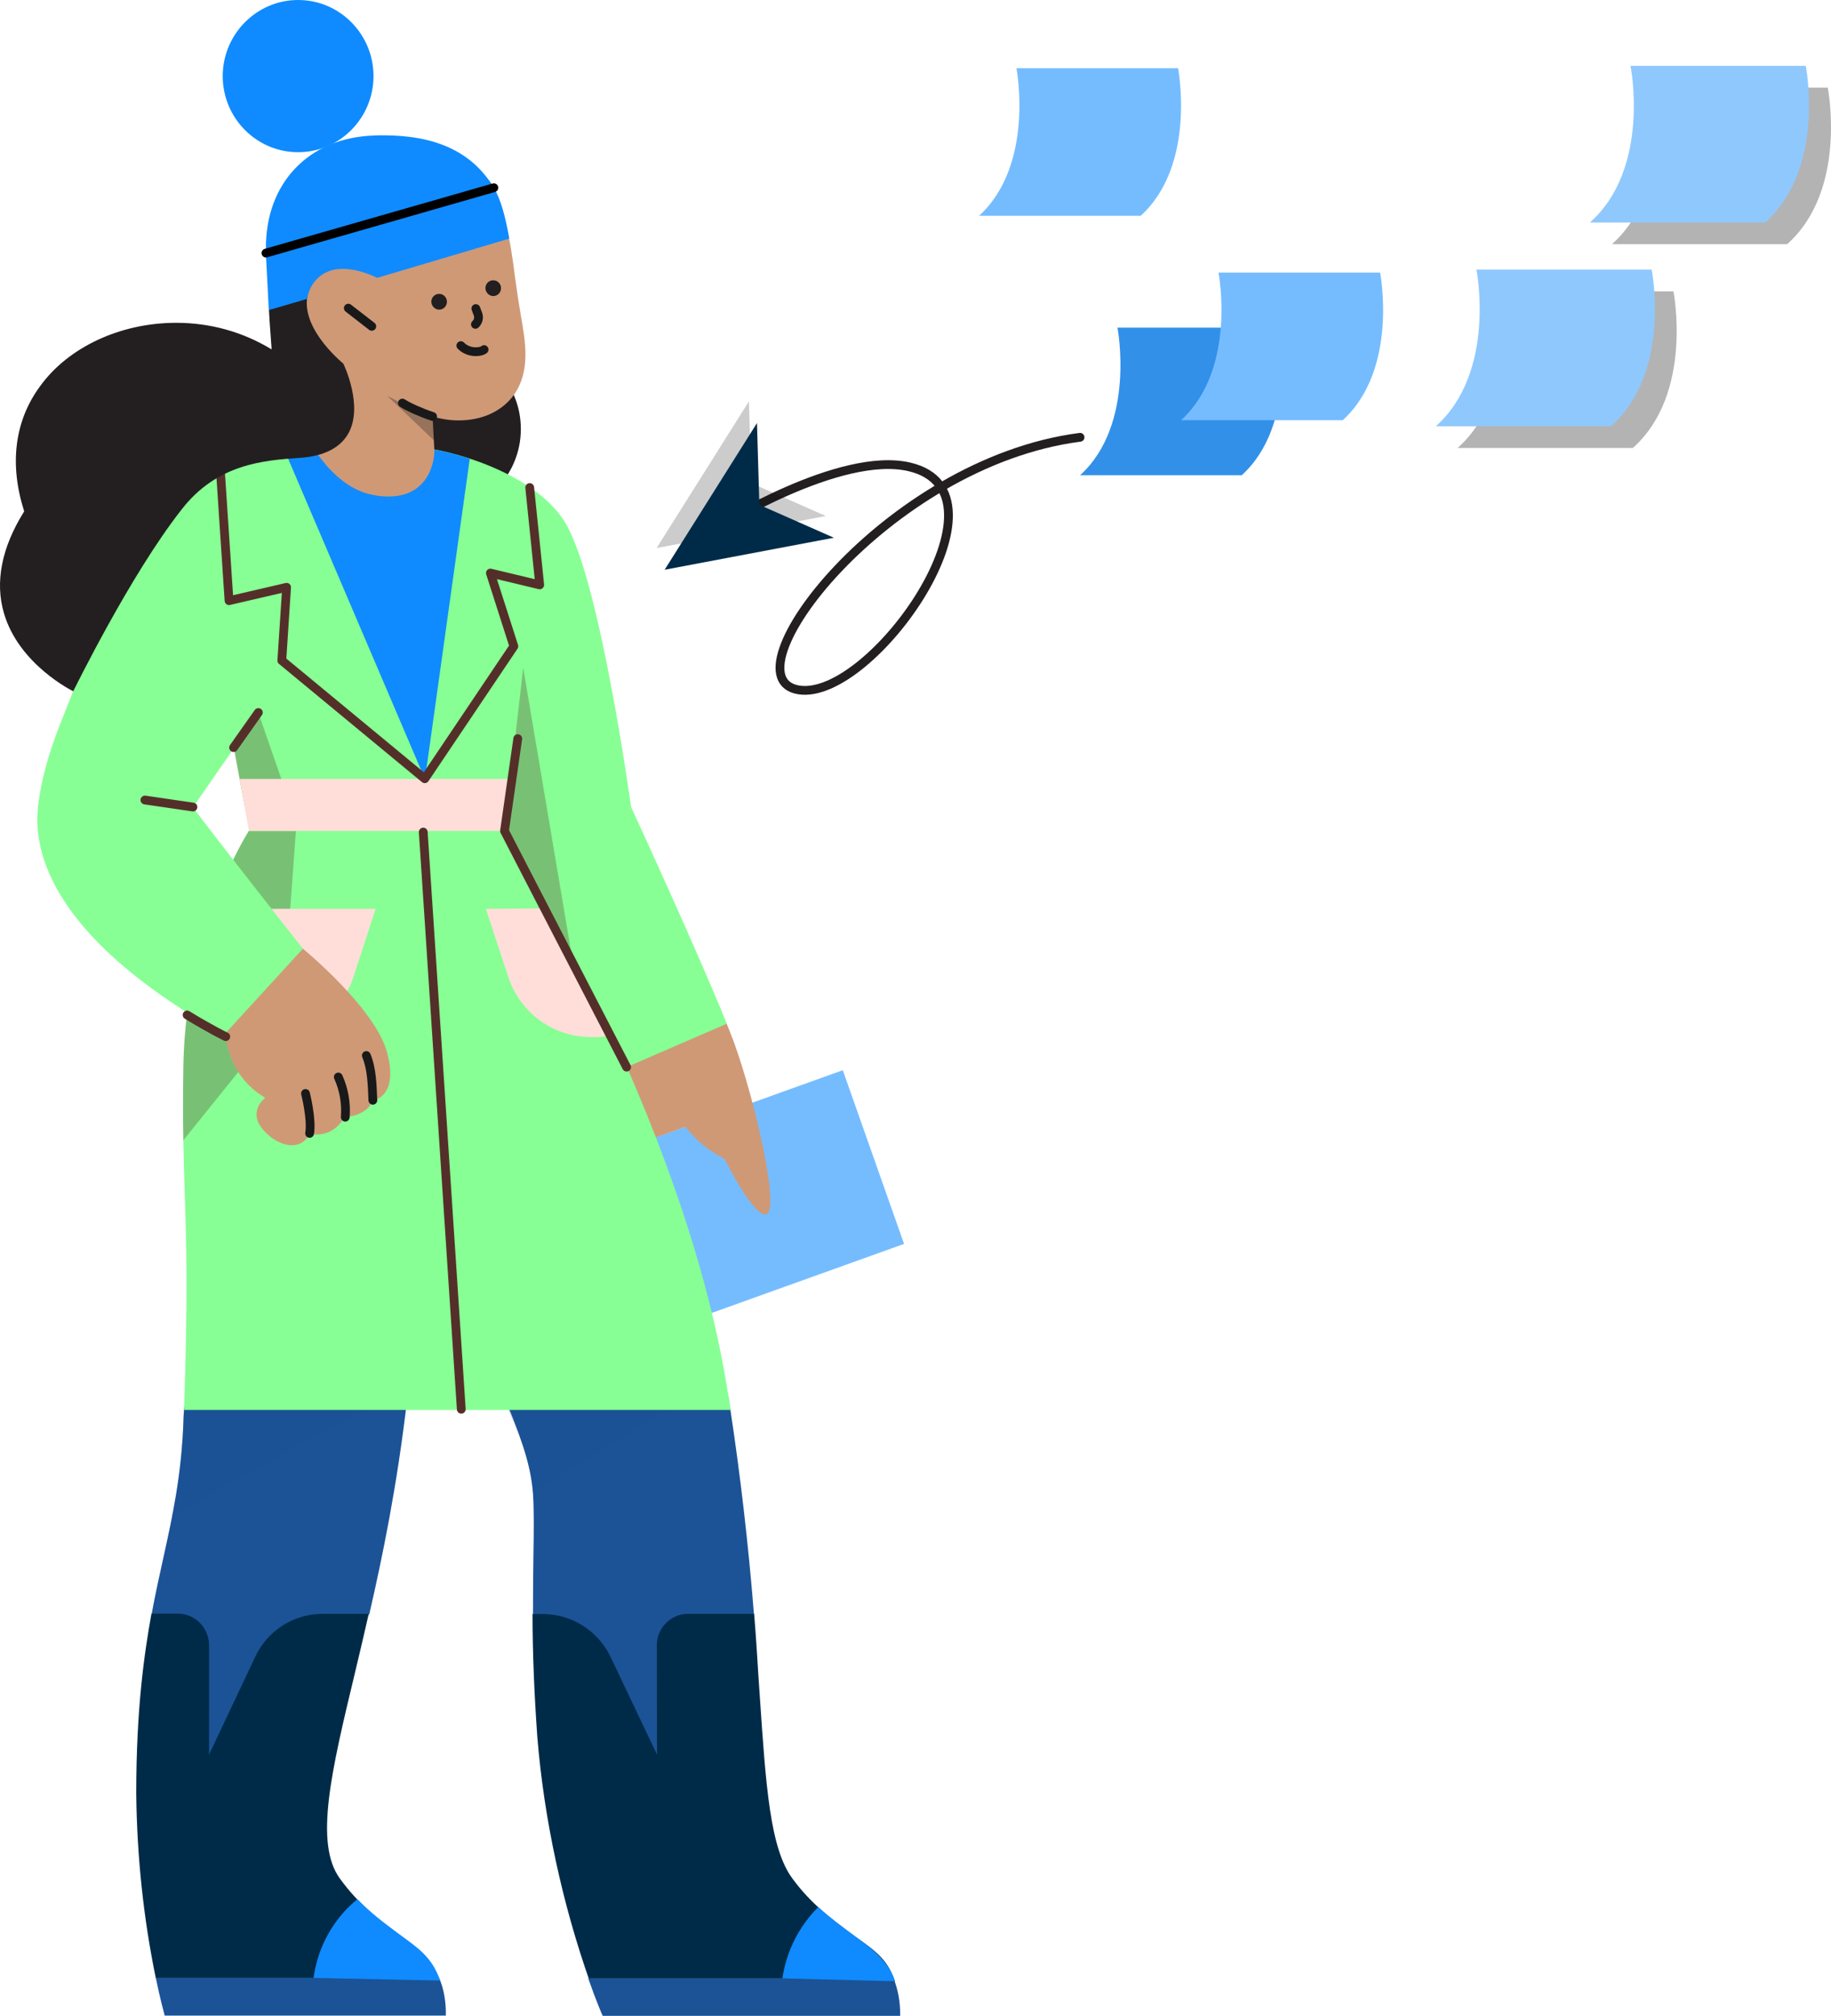 <?xml version="1.0" encoding="UTF-8"?>
<svg width="139px" height="153px" viewBox="0 0 139 153" version="1.1" xmlns="http://www.w3.org/2000/svg" xmlns:xlink="http://www.w3.org/1999/xlink">
    <title>2EE5C4FF-0999-4AC6-959D-5E568614D53D</title>
    <g id="Page-1" stroke="none" stroke-width="1" fill="none" fill-rule="evenodd">
        <g id="Assurski-Produits" transform="translate(-505, -2044)">
            <g id="forfait" transform="translate(505, 2044)">
                <g id="cours-ski">
                    <g id="Group" transform="translate(49.846, 30.46)">
                        <path d="M32.146,2.73 C17.368,4.644 5.064,21.006 10.803,21.905 C16.329,22.77 27.478,6.924 19.198,4.977 C13.921,3.728 4.618,9.571 4.618,9.571" id="Path" stroke="#231F20" stroke-width="0.666" stroke-linecap="round" stroke-linejoin="round"></path>
                        <polygon id="Path" fill="#000000" fill-rule="nonzero" opacity="0.2" points="0 11.135 12.848 8.705 7.191 6.209 7.01 0"></polygon>
                        <polygon id="Path" fill="#002B48" fill-rule="nonzero" points="0.61 12.783 13.459 10.353 7.801 7.856 7.62 1.648"></polygon>
                    </g>
                    <g id="Group">
                        <path d="M11.515,122.49 C11.795,120.959 12.108,119.56 12.405,118.212 C13.114,115 13.774,111.97 13.923,107.942 C13.923,107.792 13.939,107.227 14.038,106.394 L30.911,106.178 C30.152,112.753 29.031,118.179 28.041,122.49 L14.929,137.404 L11.515,122.49 Z" id="Path" fill="#1B5396" fill-rule="nonzero"></path>
                        <path d="M13.065,115.083 C13.494,112.902 13.807,110.655 13.923,107.942 C13.923,107.792 13.956,107.043 13.956,106.894 L27.86,106.844 L13.065,115.083 Z" id="Path" fill="#1B5396" fill-rule="nonzero" opacity="0.3"></path>
                        <path d="M40.461,122.49 C40.461,120.842 40.477,119.377 40.494,118.096 C40.527,116.132 40.543,114.6 40.461,113.335 C40.279,110.905 39.372,108.741 38.284,105.961 L55.437,106.927 C56.196,111.937 56.789,116.964 57.235,122.49 L49.796,138.119 L40.461,122.49 Z" id="Path" fill="#1B5396" fill-rule="nonzero"></path>
                        <path d="M40.461,113.335 C40.279,110.905 39.372,108.741 38.547,106.894 L50.819,106.927 L40.461,113.335 Z" id="Path" fill="#1B5396" fill-rule="nonzero" opacity="0.3"></path>
                        <polygon id="Path" fill="#75BCFF" fill-rule="nonzero" points="44.271 88.301 63.981 81.227 68.632 94.41 48.922 101.484"></polygon>
                        <path d="M58.059,92.163 C57.103,92.163 55.041,88.035 55.025,87.985 C53.837,87.352 52.831,86.57 52.039,85.522 L48.394,86.836 L46.794,80.728 L55.156,77.665 C55.387,78.231 55.585,78.764 55.75,79.196 C57.35,83.657 59.148,91.58 58.241,92.13 C58.175,92.146 58.125,92.163 58.059,92.163 Z" id="Path" fill="#CF9976" fill-rule="nonzero"></path>
                        <path d="M33.154,38.666 C36.502,38.666 39.207,35.936 39.207,32.557 C39.207,29.195 36.502,26.449 33.154,26.449 C29.822,26.449 27.101,29.179 27.101,32.557 C27.117,35.936 29.822,38.666 33.154,38.666 Z" id="Path" stroke="#231F20" stroke-width="0.666" fill="#231F20" fill-rule="nonzero"></path>
                        <path d="M13.972,107.043 C14.269,98.321 14.154,94.36 14.022,90.548 C13.939,87.769 13.84,85.139 13.923,80.811 C14.104,70.524 18.854,63.117 18.904,63.034 L38.3,63.034 C38.449,63.251 51.858,84.656 55.206,105.396 C55.239,105.662 55.305,105.928 55.354,106.211 C55.387,106.477 55.42,106.677 55.486,107.01 L13.972,107.01 L13.972,107.043 Z" id="Path" fill="#87FF94" fill-rule="nonzero"></path>
                        <path d="M13.923,86.537 C13.89,84.922 13.89,83.108 13.923,80.828 C14.104,70.541 18.854,63.134 18.904,63.051 L22.466,63.051 L21.724,73.171 C21.526,75.784 20.52,78.364 18.871,80.395 L13.923,86.537 Z" id="Path" fill="#542F29" fill-rule="nonzero" opacity="0.3"></path>
                        <path d="M11.828,150.137 C10.888,145.593 10.393,140.866 10.343,136.122 C10.343,129.597 10.97,125.403 11.498,122.473 L13.51,122.473 C14.813,122.473 15.869,123.555 15.869,124.87 L15.869,133.176 L19.382,125.736 C20.306,123.755 22.301,122.49 24.495,122.49 L27.992,122.49 C27.645,124.038 27.299,125.469 26.969,126.867 C25.155,134.424 23.835,139.9 25.814,142.597 C27.233,144.544 28.75,145.693 30.086,146.675 C31.472,147.724 31.637,148.339 32.577,150.686 L31.703,150.919 C32.049,150.853 30.631,151.269 27.926,151.352 L11.828,150.137 Z" id="Path" fill="#002B48" fill-rule="nonzero"></path>
                        <path d="M12.504,152.983 C12.471,152.85 12.174,151.802 11.828,150.12 C11.828,150.104 11.828,150.104 11.844,150.104 L33.319,150.104 L33.336,150.12 C33.715,151.003 33.863,151.985 33.847,152.983 L12.504,152.983 C12.504,153 12.504,153 12.504,152.983 Z" id="Path" fill="#1B5396" fill-rule="nonzero"></path>
                        <path d="M44.782,150.42 C42.704,144.528 41.302,138.103 40.791,131.844 C40.56,128.615 40.428,125.469 40.428,122.507 L41.236,122.507 C43.413,122.507 45.409,123.788 46.349,125.752 L49.879,133.176 L49.862,124.87 C49.862,123.555 50.934,122.49 52.221,122.49 L57.251,122.49 C57.433,124.654 57.532,126.701 57.663,128.499 C58.142,135.606 58.455,140.3 60.171,142.597 C61.605,144.544 63.156,145.66 64.508,146.675 C65.927,147.74 67.081,148.339 67.741,149.871 L67.923,150.32 C67.923,150.337 67.939,150.72 67.032,151.119 L44.782,150.42 Z" id="Path" fill="#002B48" fill-rule="nonzero"></path>
                        <path d="M45.755,153 C45.739,152.983 45.277,151.935 44.65,150.137 L67.824,150.137 C68.203,151.069 68.351,152.035 68.335,153 L45.755,153 Z" id="Path" fill="#1B5396" fill-rule="nonzero"></path>
                        <path d="M59.395,150.154 C59.692,148.106 60.665,146.192 62.117,144.744 C62.958,145.51 63.766,146.109 64.541,146.692 C65.96,147.724 67.18,148.556 67.84,150.07 L67.922,150.337 C67.922,150.353 67.922,150.37 67.89,150.37 L59.395,150.154 Z" id="Path" fill="#0F8BFF" fill-rule="nonzero"></path>
                        <path d="M23.802,150.12 C24.132,147.757 25.303,145.626 27.134,144.145 C28.173,145.227 29.229,145.992 30.136,146.675 C31.505,147.69 32.593,148.356 33.237,149.871 L33.401,150.27 C33.418,150.287 33.401,150.32 33.368,150.32 L23.802,150.12 Z" id="Path" fill="#0F8BFF" fill-rule="nonzero"></path>
                        <path d="M20.537,78.714 C20.124,78.714 19.695,78.647 19.283,78.514 C18.293,78.198 17.485,77.465 17.023,76.533 C16.562,75.585 16.479,74.519 16.809,73.521 L18.31,68.977 L28.519,68.977 L26.837,74.136 C25.93,76.883 23.39,78.714 20.537,78.714 Z" id="Path" fill="#FFDED9" fill-rule="nonzero"></path>
                        <path d="M47.916,61.27 C47.899,61.237 47.322,56.959 46.415,52.182 C45.59,47.788 44.32,42.045 42.935,39.715 C40.873,36.236 35.183,34.355 32.082,33.972 C31.389,33.956 30.68,33.939 29.987,33.939 C27.876,33.939 25.633,33.44 23.373,33.589 C16.347,34.405 14.088,36.968 14.055,36.602 L14.055,36.652 C14.252,36.802 11.317,40.863 6.237,49.885 C5.989,52.548 3.548,55.977 2.905,61.07 C2.262,66.18 6.154,70.641 9.552,73.487 C13.213,76.567 17.37,78.68 17.37,78.68 L23.241,72.322 C23.175,72.239 16.05,63.201 14.648,61.27 L17.766,56.776 L18.92,63.068 L38.3,63.068 L47.569,80.994 L55.173,77.698 C53.012,72.322 47.965,61.37 47.916,61.27 Z" id="Path" fill="#87FF94" fill-rule="nonzero"></path>
                        <polygon id="Path" fill="#542F29" fill-rule="nonzero" opacity="0.3" points="18.574 61.203 17.749 56.776 19.613 54.096 22.103 61.27"></polygon>
                        <polygon id="Path" fill="#542F29" fill-rule="nonzero" opacity="0.3" points="38.3 63.068 39.719 50.684 43.71 74.336"></polygon>
                        <path d="M21.741,34.505 C22.202,34.438 22.895,34.322 23.67,34.255 C25.748,34.055 27.876,33.956 29.987,33.956 C30.68,33.956 31.389,33.972 32.082,33.989 C33.336,34.155 34.556,34.438 35.661,34.821 L32.263,59.139 L21.741,34.505 Z" id="Path" fill="#0F8BFF" fill-rule="nonzero"></path>
                        <path d="M44.881,78.714 C41.995,78.714 39.471,76.866 38.58,74.136 L36.882,68.977 L41.351,68.943 C43.017,71.989 44.832,75.318 46.299,78.514 C45.838,78.73 45.425,78.714 44.881,78.714 Z" id="Path" fill="#FFDED9" fill-rule="nonzero"></path>
                        <polygon id="Path" fill="#FFDED9" fill-rule="nonzero" points="18.904 63.068 18.194 59.123 38.795 59.123 38.317 63.068"></polygon>
                        <polyline id="Path" stroke="#542F29" stroke-width="0.666" stroke-linecap="round" stroke-linejoin="round" points="16.743 35.903 17.386 45.59 21.757 44.575 21.394 50.134 32.247 59.106 39.009 49.053 37.228 43.493 40.972 44.392 40.213 37.002"></polyline>
                        <line x1="32.131" y1="63.151" x2="35.018" y2="106.96" id="Path" stroke="#542F29" stroke-width="0.666" stroke-linecap="round" stroke-linejoin="round"></line>
                        <line x1="17.733" y1="56.742" x2="19.613" y2="54.079" id="Path" stroke="#542F29" stroke-width="0.666" stroke-linecap="round" stroke-linejoin="round"></line>
                        <path d="M22.631,11.552 C19.464,11.552 16.908,8.955 16.908,5.776 C16.908,2.597 19.481,0 22.631,0 C25.798,0 28.354,2.597 28.354,5.776 C28.354,8.955 25.798,11.552 22.631,11.552 Z" id="Path" fill="#0F8BFF" fill-rule="nonzero"></path>
                        <path d="M29.493,37.684 C29.113,37.684 28.684,37.651 28.255,37.551 C24.94,36.918 23.011,32.624 22.994,32.591 C21.625,30.144 20.24,22.138 20.207,18.875 C20.157,13.932 23.703,11.751 28.618,11.568 C28.882,11.552 29.146,11.552 29.41,11.552 C33.303,11.552 35.15,12.633 37.014,14.348 C38.317,15.563 38.762,18.326 39.092,21.006 C39.224,21.921 39.339,22.804 39.488,23.602 L39.521,23.852 C39.9,25.949 40.279,28.13 39.042,29.928 C38.168,31.176 36.651,31.908 34.836,31.908 C34.16,31.908 33.484,31.808 32.841,31.609 L32.973,34.189 C33.006,34.239 32.973,37.684 29.493,37.684 Z" id="Path" fill="#CF9976" fill-rule="nonzero"></path>
                        <path d="M29.394,30.044 C30.466,30.61 31.62,31.143 32.874,31.609 L32.956,33.44 L29.394,30.044 Z" id="Path" fill="#191919" fill-rule="nonzero" opacity="0.3"></path>
                        <path d="M5.56,52.465 C5.527,52.448 1.437,50.451 0.299,46.539 C-0.394,44.176 0.117,41.562 1.833,38.816 L1.833,38.799 C0.695,35.237 1.107,31.958 3.02,29.345 C5.165,26.349 9.139,24.501 13.378,24.501 C15.984,24.501 18.442,25.2 20.586,26.499 C20.602,26.515 20.619,26.499 20.619,26.482 C20.372,22.837 20.207,22.837 20.932,18.809 C22.351,15.164 25.814,12.051 27.926,11.651 C28.536,11.518 29.064,11.635 29.872,11.552 C32.428,11.818 35.744,11.535 37.376,14.065 C37.409,14.115 37.541,14.365 37.574,14.448 L37.574,14.464 C37.475,14.631 36.172,16.612 33.781,16.612 C33.303,16.612 32.841,16.528 32.346,16.379 C32.329,16.379 32.329,16.379 32.329,16.395 C31.538,19.874 28.965,20.939 28.8,21.006 L28.783,21.006 C28.651,20.956 27.381,20.307 26.062,20.307 C24.874,20.307 24.017,20.823 23.538,21.855 C22.318,24.535 25.963,27.514 26.062,27.597 C26.111,27.697 27.612,30.826 26.441,32.907 C25.814,34.006 24.561,34.638 22.714,34.755 C20.075,34.938 16.479,35.187 13.791,38.666 C9.882,43.626 5.61,52.382 5.56,52.465 Z" id="Path" fill="#231F20" fill-rule="nonzero"></path>
                        <path d="M37.492,14.248 C37.442,14.165 37.409,14.082 37.343,14.015 C35.711,11.485 33.006,10.27 29.113,10.27 C28.866,10.27 28.602,10.27 28.338,10.287 C23.406,10.47 20.141,13.932 20.19,18.875 L20.19,19.391 C20.19,19.391 20.322,21.821 20.405,23.536 L23.307,22.687 C23.291,22.67 23.522,21.122 24.957,20.59 C25.27,20.457 25.633,20.407 26.029,20.407 C27.348,20.407 28.618,21.089 28.635,21.089 L38.663,18.11 C38.35,16.312 37.987,15.097 37.492,14.248 Z" id="Path" fill="#0F8BFF" fill-rule="nonzero"></path>
                        <line x1="28.223" y1="24.768" x2="26.441" y2="23.386" id="Path" stroke="#191919" stroke-width="0.666" stroke-linecap="round" stroke-linejoin="round"></line>
                        <path d="M32.841,31.609 C31.983,31.326 31.01,30.893 30.548,30.593" id="Path" stroke="#191919" stroke-width="0.666" stroke-linecap="round" stroke-linejoin="round"></path>
                        <path d="M36.123,23.419 L36.288,23.852 C36.37,24.102 36.321,24.368 36.139,24.568 L36.09,24.618" id="Path" stroke="#191919" stroke-width="0.666" stroke-linecap="round" stroke-linejoin="round"></path>
                        <path d="M36.75,26.532 C36.486,26.748 35.562,26.832 34.985,26.232" id="Path" stroke="#191919" stroke-width="0.666" stroke-linecap="round" stroke-linejoin="round"></path>
                        <path d="M33.336,23.503 C33.665,23.503 33.929,23.236 33.929,22.903 C33.929,22.57 33.665,22.304 33.336,22.304 C33.006,22.304 32.742,22.57 32.742,22.903 C32.758,23.236 33.022,23.503 33.336,23.503 Z" id="Path" fill="#231F20" fill-rule="nonzero"></path>
                        <path d="M37.442,22.471 C37.772,22.471 38.036,22.204 38.036,21.871 C38.036,21.539 37.772,21.272 37.442,21.272 C37.113,21.272 36.849,21.539 36.849,21.871 C36.865,22.204 37.129,22.471 37.442,22.471 Z" id="Path" fill="#231F20" fill-rule="nonzero"></path>
                        <path d="M22.153,86.92 C21.345,86.92 20.372,86.337 19.794,85.505 C19.332,84.856 19.464,84.306 19.629,83.94 C19.827,83.557 20.141,83.324 20.141,83.324 C17.155,81.56 17.122,78.447 17.122,78.414 L22.994,72.006 C23.044,72.039 28.519,76.55 29.394,79.912 C29.756,81.26 29.69,82.259 29.245,82.908 C28.866,83.458 28.321,83.524 28.305,83.524 C27.794,84.756 26.194,84.773 26.177,84.773 C25.518,85.871 24.66,86.104 24.083,86.104 C23.753,86.104 23.505,86.038 23.505,86.038 C23.241,86.62 22.763,86.92 22.153,86.92 Z" id="Path" fill="#CF9976" fill-rule="nonzero"></path>
                        <path d="M23.505,86.021 C23.687,84.939 23.192,82.992 23.192,82.992" id="Path" stroke="#191919" stroke-width="0.666" stroke-linecap="round" stroke-linejoin="round"></path>
                        <path d="M26.21,84.789 C26.293,83.741 26.111,82.692 25.682,81.743" id="Path" stroke="#191919" stroke-width="0.666" stroke-linecap="round" stroke-linejoin="round"></path>
                        <path d="M28.305,83.508 C28.255,82.392 28.239,81.144 27.81,80.112" id="Path" stroke="#191919" stroke-width="0.666" stroke-linecap="round" stroke-linejoin="round"></path>
                        <path d="M47.569,80.994 C42.308,70.841 38.3,63.068 38.3,63.068 L39.306,56.06" id="Path" stroke="#542F29" stroke-width="0.666" stroke-linecap="round" stroke-linejoin="round"></path>
                        <line x1="14.648" y1="61.253" x2="11.003" y2="60.721" id="Path" stroke="#542F29" stroke-width="0.666" stroke-linecap="round" stroke-linejoin="round"></line>
                        <path d="M14.203,77.033 C15.935,78.098 17.139,78.68 17.139,78.68" id="Path" stroke="#542F29" stroke-width="0.666" stroke-linecap="round" stroke-linejoin="round"></path>
                        <line x1="20.19" y1="19.208" x2="37.492" y2="14.248" id="Path" stroke="#000000" stroke-width="0.666" stroke-linecap="round" stroke-linejoin="round"></line>
                    </g>
                    <path d="M94.494,24.867 L82.222,24.867 C82.222,24.867 80.804,32.191 85.059,36.07 L97.33,36.07 C93.075,32.191 94.494,24.867 94.494,24.867 Z" id="Path" fill="#3290E9" fill-rule="nonzero" transform="translate(89.663, 30.469) scale(-1, 1) translate(-89.663, -30.469) "></path>
                    <path d="M102.163,20.69 L89.892,20.69 C89.892,20.69 88.473,28.013 92.729,31.892 L105,31.892 C100.745,27.997 102.163,20.69 102.163,20.69 Z" id="Path" fill="#75BCFF" fill-rule="nonzero" transform="translate(97.332, 26.291) scale(-1, 1) translate(-97.332, -26.291) "></path>
                    <path d="M86.824,5.177 L74.553,5.177 C74.553,5.177 73.134,12.5 77.39,16.379 L89.661,16.379 C85.406,12.484 86.824,5.177 86.824,5.177 Z" id="Path" fill="#75BCFF" fill-rule="nonzero" transform="translate(81.993, 10.778) scale(-1, 1) translate(-81.993, -10.778) "></path>
                </g>
                <g id="two-post-it-notes-with-shadows" transform="translate(109, 5)" fill-rule="nonzero">
                    <g id="Group">
                        <path d="M1.653,29 L14.956,29 C19.581,24.886 18.039,17.114 18.039,17.114 L4.737,17.114 C4.752,17.114 6.294,24.87 1.653,29 Z" id="Path" fill="#000000" opacity="0.3"></path>
                        <path d="M0,27.351 L13.303,27.351 C17.928,23.238 16.386,15.465 16.386,15.465 L3.083,15.465 C3.083,15.465 4.625,23.222 0,27.351 Z" id="Path" fill="#8FC8FD"></path>
                        <path d="M13.367,13.534 L26.67,13.534 C31.295,9.421 29.753,1.649 29.753,1.649 L16.45,1.649 C16.45,1.649 18.008,9.421 13.367,13.534 Z" id="Path" fill="#000000" opacity="0.3"></path>
                        <path d="M11.698,11.886 L25.001,11.886 C29.626,7.772 28.084,0 28.084,0 L14.781,0 C14.781,0 16.339,7.772 11.698,11.886 Z" id="Path" fill="#8FC8FD"></path>
                    </g>
                </g>
            </g>
        </g>
    </g>
</svg>